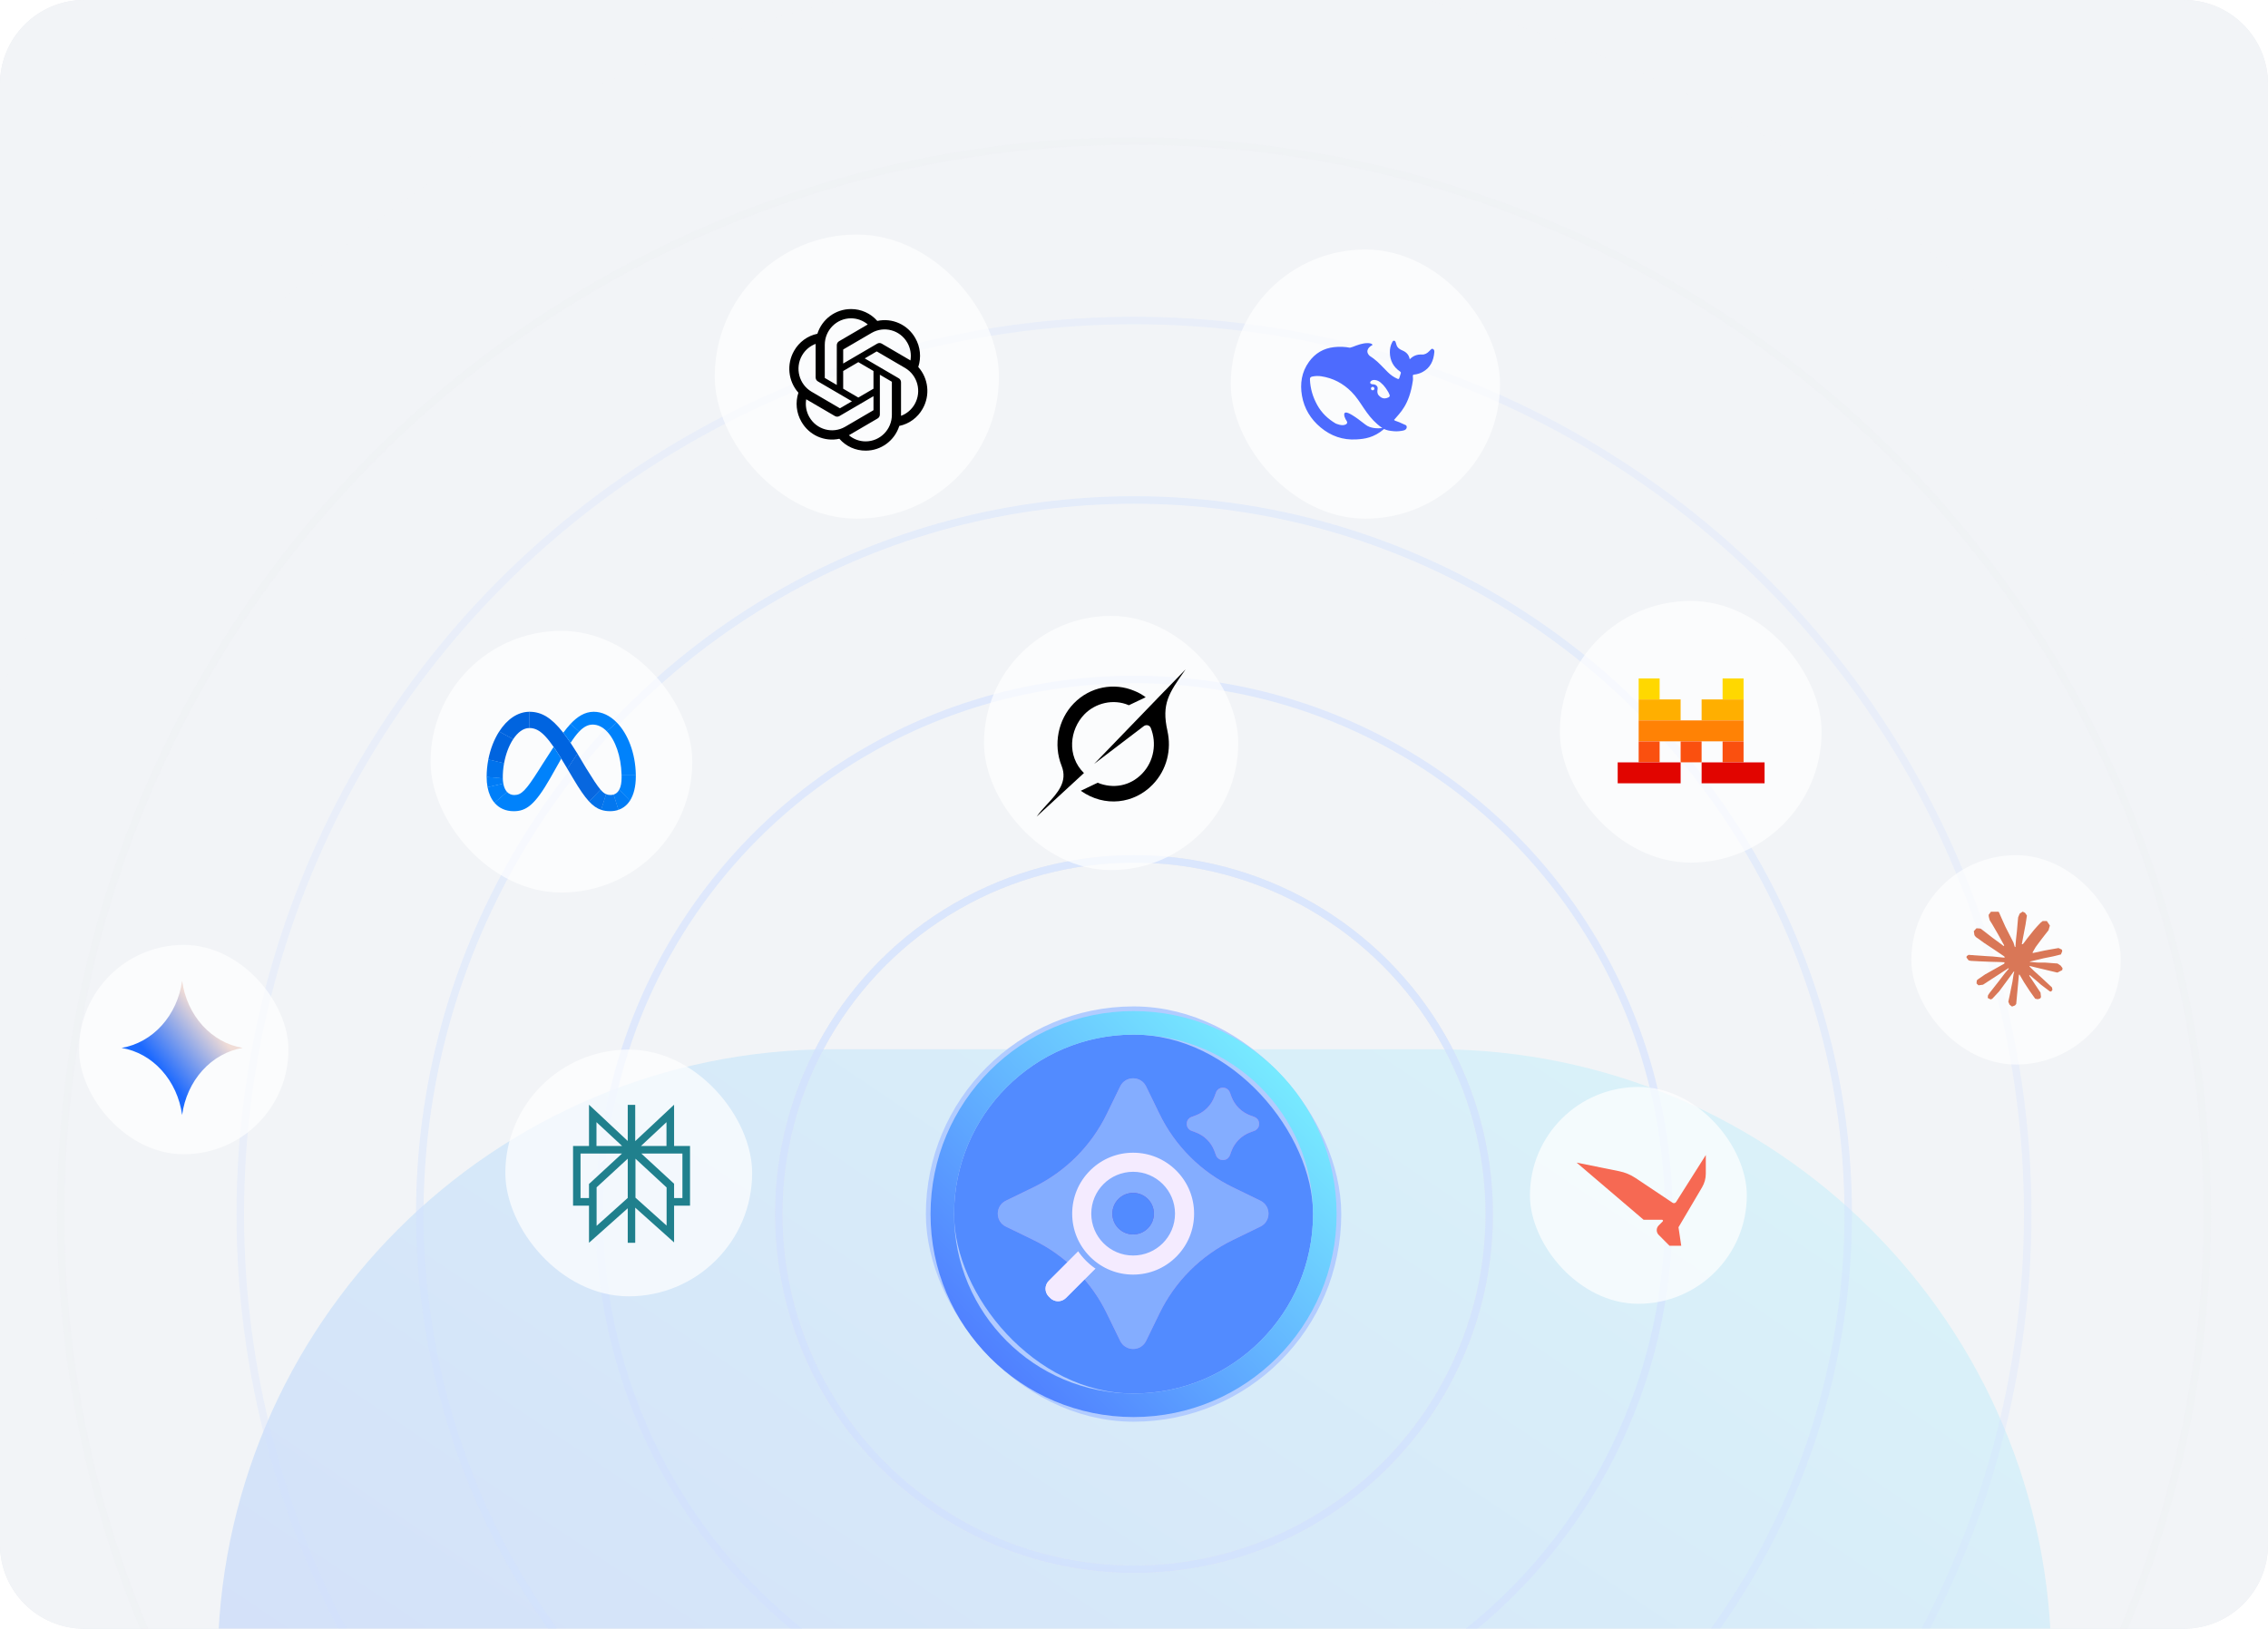 <svg width="646" height="464" viewBox="0 0 646 464" fill="none" xmlns="http://www.w3.org/2000/svg">
<g clip-path="url(#clip0_108_9994)">
<path d="M0 24C0 10.745 10.745 0 24 0H622C635.255 0 646 10.745 646 24V440C646 453.255 635.255 464 622 464H24C10.745 464 0 453.255 0 440V24Z" fill="#EAECF0"/>
<path d="M0 24C0 10.745 10.745 0 24 0H622C635.255 0 646 10.745 646 24V440C646 453.255 635.255 464 622 464H24C10.745 464 0 453.255 0 440V24Z" fill="#F2F4F7"/>
<g clip-path="url(#clip1_108_9994)">
<g opacity="0.2" filter="url(#filter0_f_108_9994)">
<path d="M62 474.209C62 377.399 140.48 298.919 237.29 298.919H409.002C505.812 298.919 584.292 377.399 584.292 474.209C584.292 571.019 505.812 649.499 409.002 649.499H237.29C140.48 649.499 62 571.019 62 474.209Z" fill="url(#paint0_linear_108_9994)"/>
</g>
</g>
<mask id="mask0_108_9994" style="mask-type:alpha" maskUnits="userSpaceOnUse" x="-35" y="-12" width="716" height="716">
<rect x="-33.81" y="-10.935" width="713.62" height="713.62" fill="url(#paint1_radial_108_9994)"/>
<rect x="-33.81" y="-10.935" width="713.62" height="713.62" stroke="#B2CCFF" stroke-width="2.13"/>
</mask>
<g mask="url(#mask0_108_9994)">
<circle cx="323" cy="345.875" r="101.185" stroke="#E4E7EC" stroke-width="2.13"/>
<circle cx="323" cy="345.875" r="101.185" stroke="#D1E0FF" stroke-width="2.13"/>
<circle cx="323" cy="345.875" r="152.31" stroke="#D1E0FF" stroke-width="2.13"/>
<circle cx="323" cy="345.875" r="203.435" stroke="#D1E0FF" stroke-width="2.13"/>
<circle cx="323" cy="345.875" r="254.56" stroke="#D1E0FF" stroke-width="2.13"/>
<circle cx="323" cy="345.875" r="305.685" stroke="#E4E7EC" stroke-width="2.13"/>
<circle cx="323" cy="345.875" r="356.81" stroke="#E4E7EC" stroke-width="2.13"/>
</g>
<rect x="22.516" y="269.188" width="59.646" height="59.646" rx="29.823" fill="white" fill-opacity="0.7"/>
<g clip-path="url(#clip2_108_9994)">
<path d="M51.873 317.645C51.215 312.838 49.187 308.391 46.085 304.953C42.983 301.515 38.969 299.268 34.631 298.54C38.969 297.812 42.983 295.564 46.085 292.127C49.187 288.689 51.215 284.241 51.873 279.435C52.53 284.241 54.558 288.689 57.66 292.126C60.763 295.564 64.776 297.811 69.114 298.54C64.776 299.268 60.763 301.516 57.66 304.953C54.558 308.391 52.53 312.839 51.873 317.645Z" fill="url(#paint2_linear_108_9994)"/>
</g>
<rect x="544.417" y="243.625" width="59.646" height="59.646" rx="29.823" fill="white" fill-opacity="0.7"/>
<g clip-path="url(#clip3_108_9994)">
<path d="M565.483 277.566L570.869 274.538L570.959 274.275L570.869 274.129H570.606L569.706 274.074L566.629 273.99L563.96 273.879L561.375 273.74L560.724 273.601L560.115 272.796L560.177 272.394L560.724 272.026L561.508 272.094L563.24 272.213L565.838 272.392L567.723 272.503L570.516 272.794H570.959L571.022 272.614L570.871 272.503L570.752 272.392L568.063 270.566L565.152 268.637L563.628 267.526L562.804 266.963L562.388 266.435L562.208 265.283L562.957 264.457L563.962 264.526L564.219 264.594L565.237 265.379L567.413 267.066L570.253 269.163L570.669 269.509L570.835 269.39L570.856 269.307L570.669 268.994L569.124 266.196L567.476 263.35L566.742 262.17L566.548 261.463C566.479 261.172 566.43 260.928 566.43 260.629L567.281 259.47L567.753 259.318L568.889 259.47L569.368 259.887L570.074 261.505L571.218 264.053L572.992 267.518L573.511 268.546L573.789 269.498L573.892 269.789H574.071V269.622L574.217 267.67L574.487 265.274L574.75 262.191L574.84 261.322L575.269 260.281L576.121 259.718L576.786 260.037L577.333 260.822L577.258 261.329L576.932 263.448L576.295 266.766L575.879 268.989H576.121L576.398 268.711L577.52 267.218L579.405 264.857L580.237 263.92L581.207 262.885L581.83 262.392H583.007L583.874 263.683L583.486 265.016L582.273 266.557L581.268 267.863L579.826 269.807L578.926 271.363L579.01 271.487L579.224 271.466L582.48 270.772L584.24 270.453L586.339 270.092L587.289 270.537L587.393 270.988L587.019 271.913L584.774 272.468L582.14 272.996L578.219 273.925L578.171 273.961L578.226 274.029L579.993 274.196L580.749 274.237H582.599L586.044 274.494L586.944 275.09L587.483 275.82L587.393 276.375L586.007 277.083L584.136 276.638L579.771 275.598L578.274 275.224H578.067V275.348L579.315 276.57L581.601 278.638L584.463 281.305L584.609 281.964L584.242 282.485L583.854 282.429L581.338 280.533L580.368 279.679L578.171 277.825H578.025V278.02L578.531 278.762L581.205 282.79L581.344 284.025L581.15 284.427L580.457 284.67L579.695 284.531L578.13 282.329L576.515 279.849L575.212 277.627L575.053 277.718L574.284 286.016L573.924 286.44L573.092 286.759L572.399 286.231L572.031 285.377L572.399 283.69L572.842 281.488L573.203 279.738L573.528 277.564L573.722 276.842L573.709 276.794L573.55 276.814L571.915 279.064L569.427 282.433L567.459 284.544L566.988 284.731L566.171 284.307L566.247 283.549L566.703 282.875L569.427 279.403L571.07 277.251L572.131 276.009L572.124 275.829H572.061L564.825 280.536L563.537 280.703L562.983 280.183L563.051 279.329L563.314 279.051L565.489 277.551L565.481 277.559L565.483 277.566Z" fill="#D97757"/>
</g>
<rect x="350.568" y="71.078" width="76.688" height="76.688" rx="38.344" fill="white" fill-opacity="0.7"/>
<g clip-path="url(#clip4_108_9994)">
<path d="M408.151 99.42C407.749 99.221 407.576 99.6 407.341 99.792C407.26 99.854 407.192 99.934 407.124 100.009C406.537 100.641 405.851 101.057 404.954 101.007C403.643 100.933 402.524 101.348 401.534 102.359C401.324 101.113 400.625 100.368 399.562 99.891C399.005 99.643 398.443 99.395 398.053 98.855C397.781 98.471 397.707 98.043 397.571 97.621C397.484 97.367 397.398 97.106 397.107 97.063C396.792 97.013 396.668 97.28 396.544 97.503C396.05 98.415 395.858 99.42 395.876 100.437C395.92 102.725 396.878 104.549 398.783 105.845C398.999 105.994 399.055 106.143 398.987 106.36C398.857 106.807 398.702 107.241 398.566 107.687C398.48 107.973 398.35 108.035 398.047 107.91C397.002 107.47 396.099 106.819 395.301 106.031C393.947 104.71 392.723 103.253 391.195 102.111C390.837 101.845 390.478 101.597 390.107 101.361C388.549 99.835 390.311 98.582 390.719 98.433C391.146 98.278 390.868 97.745 389.489 97.751C388.11 97.757 386.848 98.223 385.241 98.843C385.006 98.936 384.758 99.004 384.505 99.06C383.046 98.781 381.531 98.719 379.948 98.899C376.967 99.234 374.586 100.654 372.837 103.079C370.734 105.994 370.24 109.306 370.846 112.761C371.482 116.401 373.325 119.416 376.157 121.773C379.094 124.216 382.477 125.413 386.335 125.184C388.679 125.047 391.288 124.731 394.232 122.219C394.974 122.591 395.753 122.74 397.045 122.852C398.041 122.945 398.999 122.802 399.741 122.647C400.904 122.399 400.823 121.314 400.403 121.115C396.996 119.515 397.744 120.166 397.064 119.639C398.795 117.574 401.405 115.428 402.425 108.475C402.505 107.923 402.437 107.576 402.425 107.129C402.419 106.856 402.481 106.751 402.79 106.72C403.643 106.62 404.472 106.385 405.232 105.963C407.44 104.747 408.33 102.75 408.54 100.356C408.571 99.99 408.534 99.612 408.151 99.42ZM388.914 120.966C385.612 118.349 384.01 117.487 383.349 117.524C382.73 117.561 382.842 118.274 382.978 118.74C383.12 119.199 383.305 119.515 383.565 119.918C383.744 120.185 383.868 120.582 383.386 120.879C382.322 121.543 380.473 120.656 380.387 120.613C378.235 119.335 376.435 117.648 375.168 115.341C373.943 113.12 373.232 110.739 373.115 108.196C373.084 107.582 373.263 107.365 373.869 107.253C374.667 107.104 375.489 107.073 376.287 107.191C379.657 107.687 382.526 109.207 384.932 111.613C386.304 112.984 387.343 114.621 388.413 116.222C389.551 117.921 390.775 119.54 392.333 120.867C392.884 121.332 393.323 121.686 393.743 121.946C392.476 122.089 390.361 122.12 388.914 120.966ZM390.497 110.702C390.497 110.429 390.713 110.212 390.985 110.212C391.047 110.212 391.103 110.224 391.152 110.242C391.22 110.267 391.282 110.305 391.332 110.36C391.418 110.447 391.468 110.571 391.468 110.701C391.468 110.974 391.251 111.191 390.979 111.191C390.707 111.191 390.497 110.974 390.497 110.702ZM395.413 113.244C395.097 113.375 394.782 113.486 394.479 113.499C394.009 113.524 393.496 113.331 393.218 113.096C392.785 112.73 392.476 112.525 392.346 111.886C392.29 111.613 392.321 111.191 392.371 110.95C392.482 110.429 392.358 110.094 391.993 109.79C391.696 109.542 391.319 109.473 390.905 109.473C390.75 109.473 390.608 109.405 390.503 109.349C390.33 109.263 390.188 109.045 390.324 108.779C390.367 108.692 390.577 108.481 390.627 108.444C391.19 108.121 391.839 108.227 392.439 108.469C392.995 108.698 393.416 109.12 394.022 109.715C394.64 110.435 394.751 110.633 395.104 111.173C395.382 111.595 395.636 112.029 395.809 112.525C395.914 112.835 395.778 113.089 395.413 113.244Z" fill="#4D6BFE"/>
</g>
<rect x="435.776" y="309.662" width="61.776" height="61.776" rx="30.888" fill="white" fill-opacity="0.7"/>
<path fill-rule="evenodd" clip-rule="evenodd" d="M449.069 331.216C449.069 331.216 456.961 332.81 461.163 333.659C462.856 334.001 464.466 334.671 465.903 335.632C469.015 337.713 474.565 341.424 476.402 342.653C476.562 342.76 476.759 342.798 476.947 342.758C477.136 342.718 477.3 342.603 477.404 342.44C479.118 339.73 485.868 329.062 485.868 329.062V334.364C485.868 335.728 485.503 337.066 484.811 338.239C482.684 341.845 478.089 349.634 478.089 349.634L478.873 354.905H475.535C475.535 354.905 473.749 353.113 472.446 351.806C472.091 351.45 471.891 350.967 471.891 350.463C471.891 349.959 472.091 349.476 472.446 349.12C472.86 348.705 473.289 348.275 473.6 347.963C473.677 347.885 473.7 347.769 473.658 347.668C473.616 347.568 473.518 347.502 473.41 347.502C471.875 347.502 468.155 347.502 468.155 347.502L449.069 331.216Z" fill="#F66953"/>
<rect x="444.297" y="171.198" width="74.557" height="74.557" rx="37.279" fill="white" fill-opacity="0.7"/>
<g clip-path="url(#clip5_108_9994)">
<path d="M472.718 193.289H466.743V199.262H472.718V193.289Z" fill="#FFD800"/>
<path d="M496.625 193.289H490.65V199.262H496.625V193.289Z" fill="#FFD800"/>
<path d="M478.694 199.259H466.743V205.233H478.694V199.259Z" fill="#FFAF00"/>
<path d="M496.626 199.259H484.675V205.233H496.626V199.259Z" fill="#FFAF00"/>
<path d="M496.623 205.233H466.743V211.207H496.623V205.233Z" fill="#FF8205"/>
<path d="M472.718 211.208H466.743V217.182H472.718V211.208Z" fill="#FA500F"/>
<path d="M484.672 211.208H478.696V217.182H484.672V211.208Z" fill="#FA500F"/>
<path d="M496.625 211.208H490.65V217.182H496.625V211.208Z" fill="#FA500F"/>
<path d="M478.698 217.187H460.769V223.161H478.698V217.187Z" fill="#E10500"/>
<path d="M502.605 217.187H484.675V223.161H502.605V217.187Z" fill="#E10500"/>
</g>
<rect x="143.938" y="299.01" width="70.297" height="70.297" rx="35.148" fill="white" fill-opacity="0.7"/>
<path fill-rule="evenodd" clip-rule="evenodd" d="M167.766 314.725L178.801 325.056V314.761H180.931V325.091L192.001 314.725V326.476H196.541V343.481H192.001V353.954L180.931 344.049V354.06H178.801V344.226L167.766 354.06V343.481H163.226V326.476H167.766V314.725ZM177.159 328.641H165.356V341.315H167.766V337.304L177.159 328.641ZM169.931 338.262V349.232L178.801 341.28V330.097L169.931 338.262ZM181.001 341.209V330.097L189.871 338.298V343.481V349.161L181.001 341.209ZM192.001 341.315H194.375V328.641H182.677L192.001 337.233V341.315ZM189.836 326.476V319.695L182.572 326.476H189.836ZM177.194 326.476H169.896V319.695L177.194 326.476Z" fill="#20808D"/>
<rect x="203.583" y="66.818" width="80.948" height="80.948" rx="40.474" fill="white" fill-opacity="0.7"/>
<path d="M261.552 104.557C262.456 101.811 262.144 98.802 260.698 96.304C258.524 92.472 254.152 90.501 249.883 91.428C247.983 89.263 245.255 88.031 242.394 88.049C238.03 88.039 234.157 90.883 232.815 95.085C230.011 95.666 227.591 97.442 226.175 99.959C223.984 103.781 224.484 108.599 227.411 111.876C226.506 114.622 226.818 117.631 228.264 120.129C230.438 123.961 234.81 125.933 239.08 125.005C240.978 127.17 243.708 128.402 246.569 128.383C250.935 128.394 254.809 125.548 256.151 121.342C258.955 120.761 261.375 118.985 262.791 116.468C264.979 112.646 264.478 107.832 261.553 104.555L261.552 104.557ZM246.571 125.747C244.824 125.75 243.131 125.131 241.79 123.998C241.851 123.965 241.957 123.906 242.025 123.863L249.961 119.224C250.367 118.991 250.616 118.554 250.614 118.081V106.758L253.968 108.718C254.004 108.736 254.028 108.771 254.033 108.812V118.188C254.028 122.358 250.691 125.738 246.571 125.747ZM230.524 118.811C229.649 117.281 229.334 115.487 229.634 113.746C229.692 113.782 229.796 113.846 229.869 113.889L237.805 118.527C238.208 118.765 238.706 118.765 239.109 118.527L248.798 112.865V116.785C248.8 116.826 248.782 116.865 248.751 116.89L240.729 121.578C237.155 123.66 232.592 122.422 230.526 118.811H230.524ZM228.436 101.279C229.308 99.746 230.684 98.574 232.323 97.965C232.323 98.034 232.319 98.157 232.319 98.243V107.521C232.317 107.992 232.566 108.43 232.97 108.663L242.659 114.324L239.305 116.284C239.271 116.306 239.229 116.31 239.192 116.294L231.168 111.602C227.603 109.512 226.379 104.895 228.434 101.28L228.436 101.279ZM255.993 107.769L246.304 102.107L249.659 100.148C249.692 100.126 249.735 100.122 249.772 100.138L257.795 104.826C261.367 106.915 262.592 111.539 260.528 115.154C259.655 116.684 258.28 117.857 256.642 118.467V108.911C256.646 108.44 256.398 108.004 255.994 107.769H255.993ZM259.331 102.684C259.272 102.648 259.169 102.585 259.095 102.542L251.159 97.903C250.757 97.665 250.259 97.665 249.855 97.903L240.167 103.565V99.645C240.164 99.605 240.183 99.566 240.214 99.541L248.236 94.857C251.809 92.771 256.378 94.012 258.438 97.63C259.308 99.158 259.624 100.946 259.328 102.684H259.331ZM238.343 109.671L234.988 107.711C234.952 107.693 234.928 107.658 234.923 107.618V98.241C234.926 94.067 238.272 90.683 242.397 90.686C244.142 90.686 245.831 91.306 247.173 92.436C247.112 92.468 247.007 92.528 246.937 92.57L239.001 97.209C238.595 97.442 238.346 97.878 238.348 98.351L238.343 109.669V109.671ZM240.166 105.696L244.481 103.173L248.797 105.694V110.738L244.481 113.258L240.166 110.738V105.696Z" fill="black"/>
<rect x="122.635" y="179.719" width="74.557" height="74.557" rx="37.279" fill="white" fill-opacity="0.7"/>
<g clip-path="url(#clip6_108_9994)">
<path d="M150.825 202.776H150.782L150.727 207.406H150.766C153.803 207.406 156.159 209.809 161.283 218.464L161.592 218.99L161.614 219.025L164.482 214.709L164.461 214.675C163.834 213.649 163.186 212.636 162.517 211.637C161.858 210.651 161.164 209.69 160.436 208.753C157.049 204.426 154.217 202.776 150.825 202.776Z" fill="url(#paint3_linear_108_9994)"/>
<path d="M150.783 202.776C147.379 202.794 144.363 205.004 142.191 208.389C142.185 208.399 142.179 208.409 142.173 208.419L146.164 210.598L146.183 210.568C147.455 208.651 149.034 207.427 150.73 207.408H150.767L150.824 202.776H150.783Z" fill="url(#paint4_linear_108_9994)"/>
<path d="M142.185 208.39L142.165 208.42C140.735 210.65 139.669 213.391 139.095 216.346L139.086 216.385L143.573 217.447L143.58 217.408C144.058 214.811 144.971 212.401 146.157 210.601L146.177 210.571L142.185 208.39Z" fill="url(#paint5_linear_108_9994)"/>
<path d="M143.582 217.406L139.097 216.344L139.088 216.383C138.775 218.008 138.615 219.66 138.612 221.316V221.356L143.212 221.769V221.728C143.195 220.28 143.319 218.833 143.583 217.408L143.582 217.406Z" fill="url(#paint6_linear_108_9994)"/>
<path d="M143.352 223.2C143.269 222.725 143.222 222.243 143.212 221.761V221.722L138.612 221.308V221.35C138.607 222.331 138.694 223.31 138.871 224.275L143.359 223.239C143.356 223.226 143.354 223.213 143.352 223.2Z" fill="url(#paint7_linear_108_9994)"/>
<path d="M144.404 225.597C143.901 225.048 143.547 224.259 143.361 223.246L143.354 223.209L138.866 224.245L138.873 224.282C139.213 226.07 139.879 227.557 140.831 228.685L140.856 228.715L144.429 225.626C144.42 225.616 144.413 225.607 144.404 225.597Z" fill="url(#paint8_linear_108_9994)"/>
<path d="M157.698 212.787C154.993 216.947 153.354 219.559 153.354 219.559C149.751 225.224 148.504 226.493 146.5 226.493C146.106 226.504 145.714 226.429 145.352 226.273C144.99 226.118 144.665 225.886 144.401 225.594L140.83 228.682L140.854 228.712C142.172 230.25 144.027 231.103 146.325 231.103C149.8 231.103 152.298 229.461 156.742 221.667L159.869 216.126C159.175 214.993 158.453 213.88 157.698 212.787Z" fill="#0082FB"/>
<path d="M162.516 206.223L162.488 206.251C161.78 207.013 161.096 207.859 160.434 208.758C161.103 209.613 161.794 210.571 162.514 211.644C163.364 210.329 164.157 209.263 164.935 208.445L164.963 208.417L162.516 206.223Z" fill="url(#paint9_linear_108_9994)"/>
<path d="M175.647 205.809C173.762 203.897 171.513 202.776 169.109 202.776C166.574 202.776 164.44 204.17 162.518 206.218L162.489 206.246L164.936 208.442L164.964 208.412C166.23 207.089 167.457 206.429 168.817 206.429C170.279 206.429 171.65 207.119 172.836 208.332L172.862 208.36L175.676 205.837L175.647 205.809Z" fill="#0082FB"/>
<path d="M181.101 220.702C180.995 214.564 178.853 209.078 175.677 205.838L175.648 205.81L172.837 208.331L172.863 208.359C175.253 210.823 176.895 215.405 177.043 220.701V220.741H181.101V220.702Z" fill="url(#paint10_linear_108_9994)"/>
<path d="M181.1 220.745V220.705H177.042V220.744C177.049 220.991 177.052 221.243 177.052 221.494C177.052 222.937 176.838 224.104 176.401 224.947L176.381 224.985L179.405 228.14L179.428 228.105C180.526 226.405 181.103 224.045 181.103 221.183C181.103 221.036 181.103 220.89 181.1 220.745Z" fill="url(#paint11_linear_108_9994)"/>
<path d="M176.402 224.939L176.382 224.975C176.004 225.687 175.464 226.161 174.759 226.368L176.136 230.727C176.402 230.637 176.661 230.53 176.912 230.405C177.892 229.909 178.726 229.166 179.33 228.248L179.408 228.133L179.429 228.098L176.402 224.939Z" fill="url(#paint12_linear_108_9994)"/>
<path d="M173.881 226.486C173.418 226.486 173.01 226.417 172.61 226.238L171.198 230.703C171.992 230.974 172.839 231.096 173.782 231.096C174.653 231.096 175.452 230.967 176.176 230.716L174.795 226.357C174.499 226.445 174.193 226.49 173.881 226.486Z" fill="url(#paint13_linear_108_9994)"/>
<path d="M171.053 224.966L171.028 224.936L167.778 228.325L167.806 228.355C168.934 229.562 170.012 230.311 171.235 230.722L172.646 226.26C172.131 226.039 171.632 225.635 171.053 224.966Z" fill="url(#paint14_linear_108_9994)"/>
<path d="M171.027 224.933C170.054 223.797 168.846 221.902 166.95 218.843L164.479 214.707L164.459 214.672L161.591 218.988L161.612 219.024L163.363 221.977C165.061 224.827 166.444 226.888 167.777 228.324L167.805 228.352L171.052 224.963C171.044 224.953 171.036 224.943 171.027 224.933Z" fill="url(#paint15_linear_108_9994)"/>
</g>
<g filter="url(#filter9_f_108_9994)">
<rect x="271.75" y="294.75" width="102.25" height="102.25" rx="51.125" stroke="#B2CCFF" stroke-width="16.063"/>
</g>
<g clip-path="url(#clip7_108_9994)">
<rect x="271.75" y="294.75" width="102.25" height="102.25" rx="51.125" fill="#528BFF"/>
<path d="M330.26 374.161L326.45 381.996C324.951 385.079 320.56 385.079 319.061 381.996L315.251 374.161C310.821 365.05 303.462 357.69 294.35 353.26L286.514 349.45C283.432 347.951 283.432 343.56 286.514 342.061L294.35 338.251C303.461 333.821 310.821 326.462 315.251 317.35L319.061 309.514C320.56 306.432 324.951 306.432 326.45 309.514L330.26 317.35C334.69 326.461 342.049 333.821 351.161 338.251L358.996 342.061C362.079 343.56 362.079 347.951 358.996 349.45L351.161 353.26C342.05 357.69 334.69 365.049 330.26 374.161Z" fill="#A986F0"/>
<path d="M330.26 374.161L326.45 381.996C324.951 385.079 320.56 385.079 319.061 381.996L315.251 374.161C310.821 365.05 303.462 357.69 294.35 353.26L286.514 349.45C283.432 347.951 283.432 343.56 286.514 342.061L294.35 338.251C303.461 333.821 310.821 326.462 315.251 317.35L319.061 309.514C320.56 306.432 324.951 306.432 326.45 309.514L330.26 317.35C334.69 326.461 342.049 333.821 351.161 338.251L358.996 342.061C362.079 343.56 362.079 347.951 358.996 349.45L351.161 353.26C342.05 357.69 334.69 365.049 330.26 374.161Z" fill="#84ADFF"/>
<path d="M308.38 355.253L298.727 364.905C297.493 366.139 297.493 368.14 298.727 369.374L299.137 369.784C300.371 371.018 302.372 371.018 303.606 369.784L313.258 360.131C314.492 358.897 314.492 356.897 313.258 355.663L312.848 355.253C311.614 354.019 309.614 354.019 308.38 355.253Z" fill="#F1E8FE"/>
<path d="M308.38 355.253L298.727 364.905C297.493 366.139 297.493 368.14 298.727 369.374L299.137 369.784C300.371 371.018 302.372 371.018 303.606 369.784L313.258 360.131C314.492 358.897 314.492 356.897 313.258 355.663L312.848 355.253C311.614 354.019 309.614 354.019 308.38 355.253Z" fill="#F4EBFF"/>
<path d="M322.757 327.588C327.609 327.588 332.174 329.478 335.606 332.909L335.923 333.234C339.152 336.626 340.927 341.058 340.927 345.758C340.927 350.458 339.154 354.889 335.923 358.281L335.606 358.606C332.175 362.036 327.609 363.928 322.757 363.928C318.057 363.928 313.626 362.154 310.234 358.924L309.909 358.606C306.479 355.175 304.587 350.61 304.587 345.758C304.587 340.906 306.477 336.341 309.909 332.909L310.234 332.592C313.626 329.363 318.057 327.588 322.757 327.588ZM322.757 334.641C316.617 334.641 311.639 339.617 311.639 345.758C311.639 351.898 316.617 356.876 322.757 356.876C328.898 356.876 333.875 351.897 333.875 345.758C333.875 339.619 328.898 334.641 322.757 334.641Z" fill="#F4EBFF" stroke="#84ADFF" stroke-width="1.617"/>
<path d="M356.123 317.784L357.261 318.203C359.098 318.881 359.098 321.479 357.261 322.155L356.123 322.574C353.622 323.496 351.651 325.468 350.728 327.968L350.31 329.107C349.632 330.944 347.033 330.944 346.357 329.107L345.938 327.968C345.016 325.468 343.044 323.496 340.544 322.574L339.406 322.155C337.569 321.477 337.569 318.879 339.406 318.203L340.544 317.784C343.044 316.862 345.016 314.89 345.938 312.39L346.357 311.251C347.035 309.414 349.634 309.414 350.31 311.251L350.728 312.39C351.651 314.89 353.622 316.862 356.123 317.784Z" fill="#A986F0"/>
<path d="M356.123 317.784L357.261 318.203C359.098 318.881 359.098 321.479 357.261 322.155L356.123 322.574C353.622 323.496 351.651 325.468 350.728 327.968L350.31 329.107C349.632 330.944 347.033 330.944 346.357 329.107L345.938 327.968C345.016 325.468 343.044 323.496 340.544 322.574L339.406 322.155C337.569 321.477 337.569 318.879 339.406 318.203L340.544 317.784C343.044 316.862 345.016 314.89 345.938 312.39L346.357 311.251C347.035 309.414 349.634 309.414 350.31 311.251L350.728 312.39C351.651 314.89 353.622 316.862 356.123 317.784Z" fill="#9E77ED"/>
<path d="M356.123 317.784L357.261 318.203C359.098 318.881 359.098 321.479 357.261 322.155L356.123 322.574C353.622 323.496 351.651 325.468 350.728 327.968L350.31 329.107C349.632 330.944 347.033 330.944 346.357 329.107L345.938 327.968C345.016 325.468 343.044 323.496 340.544 322.574L339.406 322.155C337.569 321.477 337.569 318.879 339.406 318.203L340.544 317.784C343.044 316.862 345.016 314.89 345.938 312.39L346.357 311.251C347.035 309.414 349.634 309.414 350.31 311.251L350.728 312.39C351.651 314.89 353.622 316.862 356.123 317.784Z" fill="#84ADFF"/>
<circle cx="322.756" cy="345.756" r="5.914" fill="#7E55D7"/>
<circle cx="322.756" cy="345.756" r="5.914" fill="#528BFF"/>
</g>
<circle cx="322.875" cy="345.875" r="54.477" stroke="url(#paint16_linear_108_9994)" stroke-width="6.705"/>
<rect x="280.271" y="175.458" width="72.427" height="72.427" rx="36.214" fill="white" fill-opacity="0.7"/>
<path d="M311.653 217.623L325.764 206.884C326.456 206.358 327.445 206.563 327.775 207.381C329.51 211.694 328.734 216.876 325.283 220.435C321.831 223.993 317.028 224.773 312.638 222.996L307.843 225.285C314.721 230.132 323.073 228.933 328.293 223.549C332.433 219.281 333.715 213.463 332.516 208.217L332.527 208.229C330.788 200.522 332.954 197.441 337.391 191.142C337.496 190.993 337.601 190.844 337.706 190.69L331.867 196.709V196.691L311.649 217.627" fill="black"/>
<path d="M308.742 220.234C303.805 215.372 304.657 207.849 308.869 203.51C311.984 200.299 317.087 198.988 321.542 200.915L326.327 198.637C325.465 197.995 324.36 197.304 323.093 196.819C317.363 194.388 310.503 195.598 305.845 200.396C301.364 205.015 299.955 212.117 302.375 218.177C304.182 222.706 301.219 225.91 298.235 229.143C297.177 230.289 296.116 231.436 295.261 232.649L308.739 220.238" fill="black"/>
</g>
<defs>
<filter id="filter0_f_108_9994" x="-122.949" y="113.971" width="892.189" height="720.477" filterUnits="userSpaceOnUse" color-interpolation-filters="sRGB">
<feFlood flood-opacity="0" result="BackgroundImageFix"/>
<feBlend mode="normal" in="SourceGraphic" in2="BackgroundImageFix" result="shape"/>
<feGaussianBlur stdDeviation="92.474" result="effect1_foregroundBlur_108_9994"/>
</filter>
<filter id="filter9_f_108_9994" x="239.956" y="262.956" width="165.838" height="165.838" filterUnits="userSpaceOnUse" color-interpolation-filters="sRGB">
<feFlood flood-opacity="0" result="BackgroundImageFix"/>
<feBlend mode="normal" in="SourceGraphic" in2="BackgroundImageFix" result="shape"/>
<feGaussianBlur stdDeviation="11.881" result="effect1_foregroundBlur_108_9994"/>
</filter>
<linearGradient id="paint0_linear_108_9994" x1="61.992" y1="649.497" x2="386.449" y2="166.121" gradientUnits="userSpaceOnUse">
<stop stop-color="#4B73FF"/>
<stop offset="1" stop-color="#7CF7FF"/>
</linearGradient>
<radialGradient id="paint1_radial_108_9994" cx="0" cy="0" r="1" gradientUnits="userSpaceOnUse" gradientTransform="translate(323 345.875) rotate(90) scale(357.875 357.875)">
<stop/>
<stop offset="1" stop-opacity="0"/>
</radialGradient>
<linearGradient id="paint2_linear_108_9994" x1="31.758" y1="320.829" x2="63.096" y2="295.376" gradientUnits="userSpaceOnUse">
<stop stop-color="#1C7DFF"/>
<stop offset="0.52" stop-color="#1C69FF"/>
<stop offset="1" stop-color="#F0DCD6"/>
</linearGradient>
<linearGradient id="paint3_linear_108_9994" x1="1194.65" y1="1652.17" x2="341.721" y2="530.931" gradientUnits="userSpaceOnUse">
<stop offset="0.001" stop-color="#0867DF"/>
<stop offset="0.454" stop-color="#0668E1"/>
<stop offset="0.859" stop-color="#0064E0"/>
</linearGradient>
<linearGradient id="paint4_linear_108_9994" x1="329.626" y1="796.244" x2="938.208" y2="333.051" gradientUnits="userSpaceOnUse">
<stop offset="0.132" stop-color="#0064DF"/>
<stop offset="0.999" stop-color="#0064E0"/>
</linearGradient>
<linearGradient id="paint5_linear_108_9994" x1="410.393" y1="1015.66" x2="658.501" y2="389.204" gradientUnits="userSpaceOnUse">
<stop offset="0.015" stop-color="#0072EC"/>
<stop offset="0.688" stop-color="#0064DF"/>
</linearGradient>
<linearGradient id="paint6_linear_108_9994" x1="372.425" y1="705.588" x2="402.692" y2="302.116" gradientUnits="userSpaceOnUse">
<stop offset="0.073" stop-color="#007CF6"/>
<stop offset="0.994" stop-color="#0072EC"/>
</linearGradient>
<linearGradient id="paint7_linear_108_9994" x1="386.178" y1="394.301" x2="377.48" y2="329.37" gradientUnits="userSpaceOnUse">
<stop offset="0.073" stop-color="#007FF9"/>
<stop offset="1" stop-color="#007CF6"/>
</linearGradient>
<linearGradient id="paint8_linear_108_9994" x1="348.518" y1="292.045" x2="481.294" y2="574.578" gradientUnits="userSpaceOnUse">
<stop offset="0.073" stop-color="#007FF9"/>
<stop offset="1" stop-color="#0082FB"/>
</linearGradient>
<linearGradient id="paint9_linear_108_9994" x1="318.071" y1="579.632" x2="478.192" y2="357.524" gradientUnits="userSpaceOnUse">
<stop offset="0.28" stop-color="#007FF8"/>
<stop offset="0.914" stop-color="#0082FB"/>
</linearGradient>
<linearGradient id="paint10_linear_108_9994" x1="534.502" y1="298.909" x2="890.164" y2="1611.42" gradientUnits="userSpaceOnUse">
<stop stop-color="#0082FB"/>
<stop offset="1" stop-color="#0081FA"/>
</linearGradient>
<linearGradient id="paint11_linear_108_9994" x1="459.945" y1="255.363" x2="251.284" y2="678.416" gradientUnits="userSpaceOnUse">
<stop offset="0.062" stop-color="#0081FA"/>
<stop offset="1" stop-color="#0080F9"/>
</linearGradient>
<linearGradient id="paint12_linear_108_9994" x1="316.188" y1="568.256" x2="484.55" y2="453.226" gradientUnits="userSpaceOnUse">
<stop stop-color="#027AF3"/>
<stop offset="1" stop-color="#0080F9"/>
</linearGradient>
<linearGradient id="paint13_linear_108_9994" x1="272.922" y1="469.146" x2="579.988" y2="469.146" gradientUnits="userSpaceOnUse">
<stop stop-color="#0377EF"/>
<stop offset="0.999" stop-color="#0279F1"/>
</linearGradient>
<linearGradient id="paint14_linear_108_9994" x1="364" y1="429.162" x2="536.885" y2="531.223" gradientUnits="userSpaceOnUse">
<stop offset="0.002" stop-color="#0471E9"/>
<stop offset="1" stop-color="#0377EF"/>
</linearGradient>
<linearGradient id="paint15_linear_108_9994" x1="466.752" y1="484.43" x2="1031.47" y2="1196.63" gradientUnits="userSpaceOnUse">
<stop offset="0.277" stop-color="#0867DF"/>
<stop offset="1" stop-color="#0471E9"/>
</linearGradient>
<linearGradient id="paint16_linear_108_9994" x1="271.748" y1="396.999" x2="373.999" y2="294.749" gradientUnits="userSpaceOnUse">
<stop stop-color="#4B73FF"/>
<stop offset="1" stop-color="#7CF7FF"/>
</linearGradient>
<clipPath id="clip0_108_9994">
<path d="M0 24C0 10.745 10.745 0 24 0H622C635.255 0 646 10.745 646 24V440C646 453.255 635.255 464 622 464H24C10.745 464 0 453.255 0 440V24Z" fill="white"/>
</clipPath>
<clipPath id="clip1_108_9994">
<rect width="646" height="462" fill="white" transform="translate(0 2)"/>
</clipPath>
<clipPath id="clip2_108_9994">
<rect width="34.483" height="38.211" fill="white" transform="translate(34.631 279.435)"/>
</clipPath>
<clipPath id="clip3_108_9994">
<rect width="27.83" height="27.83" fill="white" transform="translate(559.736 259.735)"/>
</clipPath>
<clipPath id="clip4_108_9994">
<rect width="38.519" height="38.519" fill="white" transform="translate(370.218 91.714)"/>
</clipPath>
<clipPath id="clip5_108_9994">
<rect width="42.137" height="29.996" fill="white" transform="translate(460.769 193.289)"/>
</clipPath>
<clipPath id="clip6_108_9994">
<rect width="42.49" height="42.49" fill="white" transform="translate(138.612 195.695)"/>
</clipPath>
<clipPath id="clip7_108_9994">
<rect x="271.75" y="294.75" width="102.25" height="102.25" rx="51.125" fill="white"/>
</clipPath>
</defs>
</svg>
